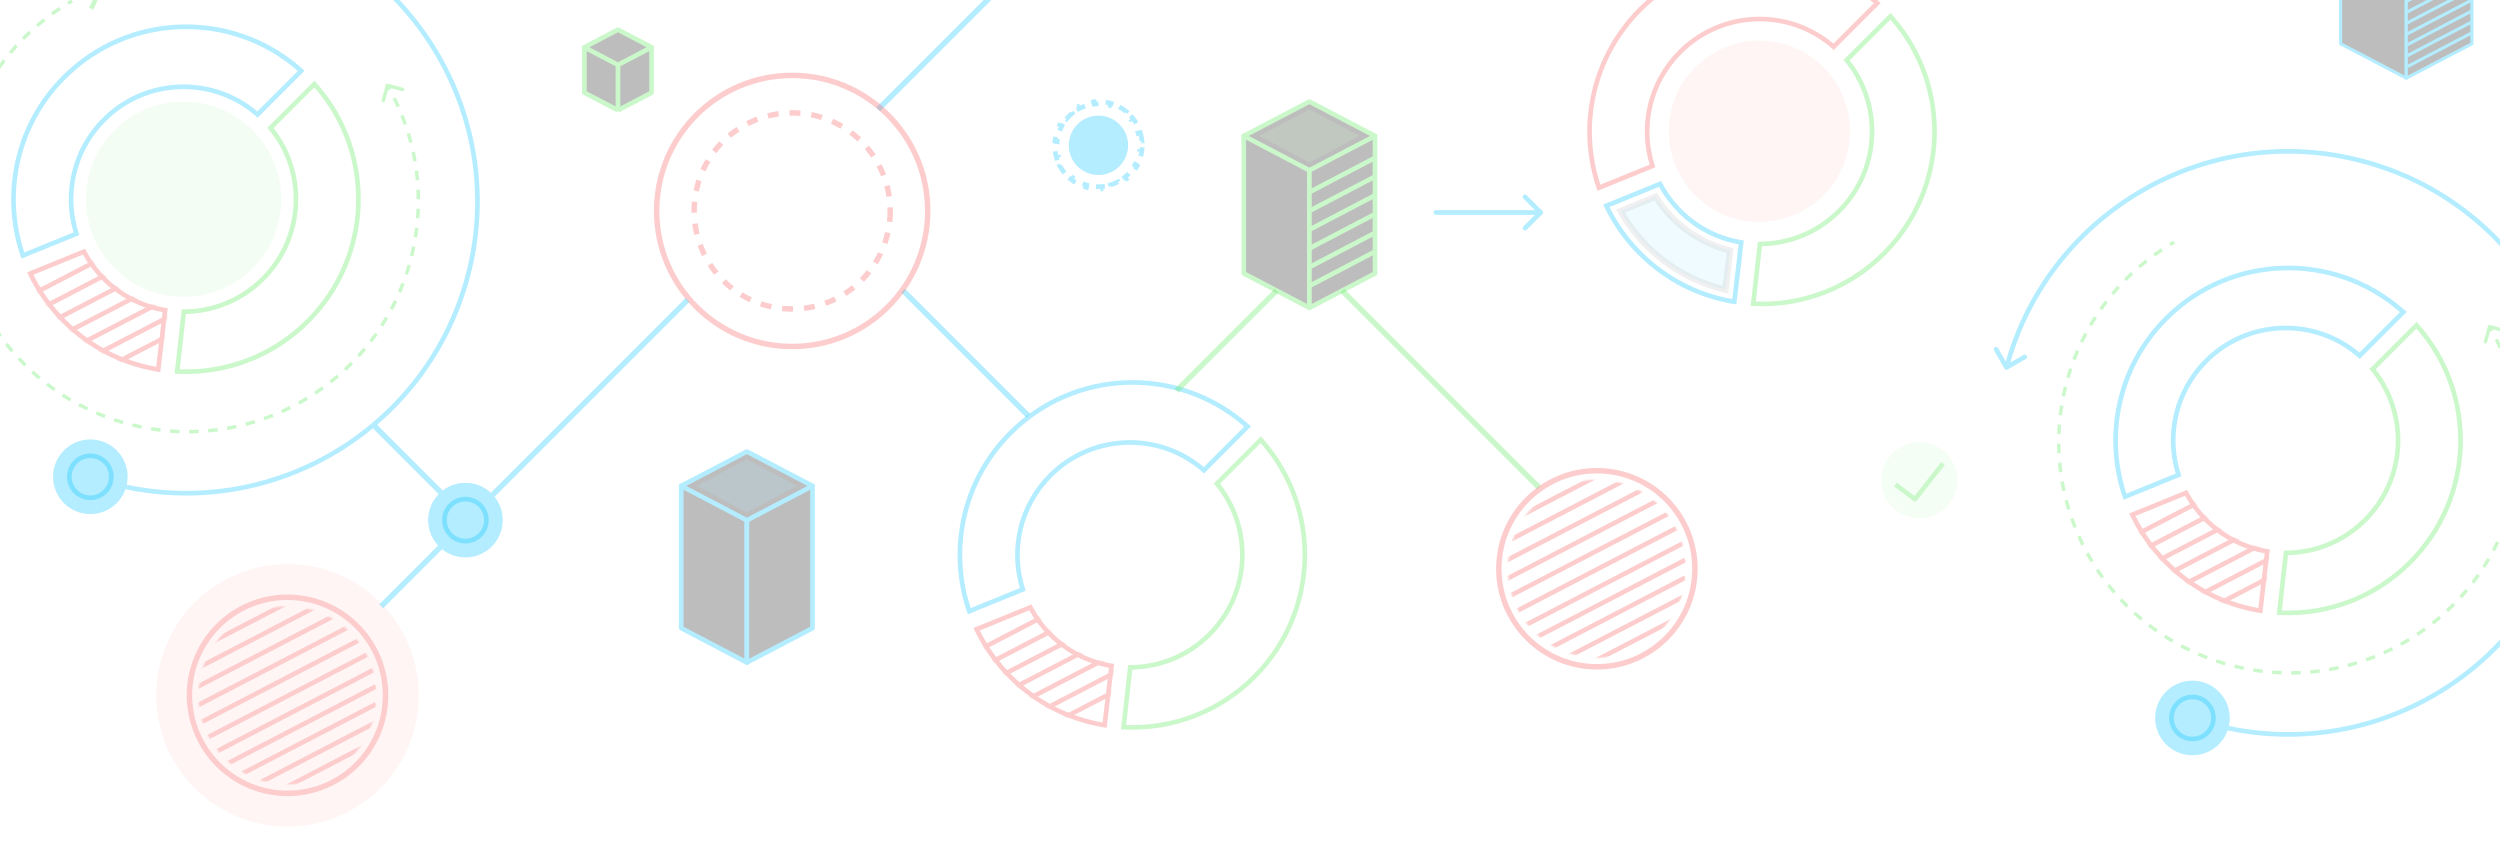 <svg width="1600" height="546" viewBox="0 0 1600 546" fill="none" xmlns="http://www.w3.org/2000/svg">
<g clip-path="url(#clip0_5383_45038)">
<path opacity="0.3" fill-rule="evenodd" clip-rule="evenodd" d="M193.303 255.507C194.183 254.999 195.056 254.483 195.921 253.96L197.079 255.875C196.201 256.407 195.315 256.93 194.422 257.446C193.529 257.962 192.632 258.467 191.733 258.962L190.653 257.001C191.539 256.514 192.423 256.016 193.303 255.507ZM179.814 262.405C181.649 261.582 183.474 260.719 185.288 259.814L186.287 261.818C184.445 262.736 182.593 263.612 180.73 264.447L179.814 262.405ZM201.04 250.72C202.73 249.601 204.39 248.452 206.02 247.275L207.331 249.089C205.677 250.285 203.991 251.451 202.275 252.587L201.04 250.72ZM168.554 266.903C170.454 266.234 172.346 265.524 174.23 264.771L175.06 266.85C173.148 267.614 171.227 268.335 169.298 269.015L168.554 266.903ZM210.862 243.622C212.455 242.367 214.017 241.083 215.546 239.773L217.003 241.472C215.45 242.803 213.864 244.106 212.246 245.38L210.862 243.622ZM156.967 270.451C158.916 269.942 160.86 269.391 162.797 268.798L163.452 270.938C161.486 271.54 159.512 272.1 157.533 272.616L156.967 270.451ZM220.065 235.734C221.547 234.353 222.996 232.945 224.411 231.512L226.004 233.084C224.567 234.54 223.096 235.969 221.591 237.372L220.065 235.734ZM145.129 273.021C147.114 272.676 149.097 272.288 151.075 271.859L151.55 274.047C149.541 274.483 147.528 274.876 145.512 275.226L145.129 273.021ZM228.577 227.113C229.938 225.614 231.265 224.091 232.557 222.544L234.275 223.979C232.963 225.55 231.616 227.096 230.234 228.618L228.577 227.113ZM133.11 274.598C135.12 274.419 137.129 274.198 139.135 273.935L139.427 276.154C137.389 276.422 135.349 276.646 133.309 276.828L133.11 274.598ZM236.345 217.811C237.576 216.205 238.772 214.575 239.932 212.925L241.764 214.212C240.586 215.888 239.372 217.542 238.121 219.173L236.345 217.811ZM121.005 275.173C123.023 275.161 125.043 275.107 127.063 275.011L127.169 277.247C125.118 277.344 123.067 277.399 121.018 277.411L121.005 275.173ZM243.313 207.894C244.406 206.192 245.463 204.47 246.482 202.728L248.414 203.859C247.379 205.627 246.306 207.376 245.196 209.104L243.313 207.894ZM108.894 274.744C110.907 274.899 112.924 275.012 114.945 275.084L114.866 277.321C112.814 277.248 110.766 277.133 108.723 276.976L108.894 274.744ZM249.435 197.436C250.383 195.65 251.294 193.846 252.166 192.026L254.185 192.994C253.299 194.842 252.375 196.673 251.412 198.486L249.435 197.436ZM96.859 273.319C98.853 273.639 100.855 273.918 102.862 274.156L102.599 276.378C100.561 276.137 98.529 275.854 96.504 275.529L96.859 273.319ZM254.673 186.508C255.47 184.65 256.23 182.777 256.95 180.89L259.041 181.688C258.31 183.604 257.539 185.505 256.729 187.391L254.673 186.508ZM84.981 270.909C86.942 271.392 88.914 271.834 90.895 272.236L90.45 274.43C88.439 274.022 86.437 273.573 84.446 273.083L84.981 270.909ZM258.994 175.184C259.636 173.268 260.239 171.339 260.802 169.399L262.952 170.022C262.38 171.992 261.768 173.95 261.116 175.895L258.994 175.184ZM73.341 267.532C75.257 268.175 77.186 268.778 79.126 269.34L78.502 271.49C76.533 270.919 74.575 270.307 72.629 269.655L73.341 267.532ZM262.371 163.544C262.853 161.582 263.296 159.61 263.698 157.63L265.891 158.075C265.483 160.086 265.034 162.087 264.544 164.079L262.371 163.544ZM62.017 263.211C63.874 264.009 65.747 264.768 67.634 265.488L66.836 267.58C64.921 266.849 63.019 266.078 61.133 265.268L62.017 263.211ZM264.78 151.666C265.1 149.672 265.379 147.67 265.617 145.662L267.84 145.926C267.599 147.964 267.315 149.996 266.991 152.021L264.78 151.666ZM51.089 257.973C52.874 258.922 54.678 259.832 56.498 260.705L55.531 262.723C53.683 261.838 51.852 260.913 50.039 259.95L51.089 257.973ZM266.206 139.63C266.36 137.617 266.474 135.6 266.545 133.579L268.782 133.658C268.71 135.71 268.595 137.758 268.438 139.802L266.206 139.63ZM40.63 251.851C42.332 252.945 44.054 254.001 45.796 255.021L44.665 256.952C42.897 255.918 41.148 254.845 39.42 253.735L40.63 251.851ZM266.634 127.52C266.622 125.502 266.568 123.482 266.473 121.461L268.709 121.355C268.806 123.407 268.86 125.457 268.873 127.506L266.634 127.52ZM30.714 244.883C32.32 246.115 33.949 247.311 35.6 248.471L34.313 250.302C32.637 249.124 30.983 247.91 29.352 246.66L30.714 244.883ZM266.06 115.414C265.881 113.405 265.66 111.396 265.396 109.389L267.616 109.098C267.883 111.136 268.108 113.175 268.29 115.216L266.06 115.414ZM21.412 237.116C22.91 238.477 24.433 239.803 25.98 241.095L24.545 242.813C22.975 241.502 21.428 240.155 19.907 238.773L21.412 237.116ZM264.482 103.396C264.137 101.41 263.75 99.428 263.321 97.45L265.508 96.975C265.944 98.983 266.337 100.996 266.688 103.012L264.482 103.396ZM12.791 228.604C14.171 230.086 15.579 231.535 17.013 232.95L15.44 234.543C13.985 233.106 12.555 231.634 11.153 230.13L12.791 228.604ZM261.912 91.557C261.403 89.608 260.852 87.664 260.259 85.728L262.4 85.072C263.002 87.039 263.561 89.013 264.078 90.992L261.912 91.557ZM4.903 219.4C6.158 220.993 7.441 222.555 8.752 224.085L7.052 225.541C5.721 223.988 4.418 222.403 3.144 220.785L4.903 219.4ZM258.365 79.97C257.696 78.07 256.985 76.178 256.233 74.295L258.311 73.464C259.075 75.376 259.797 77.297 260.476 79.227L258.365 79.97ZM-2.196 209.578C-1.077 211.269 0.072 212.929 1.25 214.558L-0.565 215.87C-1.76 214.215 -2.926 212.53 -4.062 210.814L-2.196 209.578ZM253.866 68.71C253.044 66.876 252.18 65.05 251.276 63.236L253.279 62.238C254.197 64.079 255.074 65.932 255.909 67.794L253.866 68.71ZM244.25 64.102L246.857 54.373C247.017 53.776 247.631 53.421 248.228 53.581L257.958 56.188C258.555 56.348 258.909 56.962 258.749 57.559C258.589 58.156 257.975 58.51 257.378 58.35L250.226 56.434C250.292 56.553 250.358 56.672 250.424 56.792L248.463 57.871C248.412 57.779 248.362 57.688 248.311 57.596L246.412 64.682C246.252 65.279 245.639 65.633 245.041 65.473C244.444 65.313 244.09 64.7 244.25 64.102ZM-6.983 201.841C-6.475 202.721 -5.959 203.594 -5.436 204.46L-7.351 205.618C-7.882 204.739 -8.406 203.854 -8.922 202.96C-9.437 202.067 -9.943 201.171 -10.438 200.271L-8.477 199.192C-7.989 200.078 -7.491 200.961 -6.983 201.841ZM-13.88 188.353C-13.058 190.187 -12.194 192.013 -11.29 193.827L-13.293 194.825C-14.211 192.984 -15.088 191.131 -15.923 189.268L-13.88 188.353ZM-18.379 177.093C-17.71 178.993 -16.999 180.885 -16.247 182.768L-18.325 183.599C-19.089 181.687 -19.811 179.765 -20.49 177.836L-18.379 177.093ZM-21.926 165.506C-21.417 167.455 -20.866 169.399 -20.273 171.335L-22.414 171.991C-23.016 170.024 -23.575 168.051 -24.092 166.071L-21.926 165.506ZM-24.496 153.667C-24.151 155.653 -23.764 157.635 -23.335 159.613L-25.522 160.088C-25.958 158.08 -26.351 156.067 -26.702 154.051L-24.496 153.667ZM-26.074 141.649C-25.895 143.658 -25.674 145.667 -25.41 147.674L-27.63 147.965C-27.897 145.927 -28.122 143.888 -28.303 141.847L-26.074 141.649ZM-26.648 129.543C-26.636 131.561 -26.582 133.581 -26.487 135.602L-28.723 135.708C-28.82 133.656 -28.875 131.605 -28.887 129.557L-26.648 129.543ZM-26.22 117.433C-26.374 119.446 -26.488 121.463 -26.559 123.484L-28.796 123.405C-28.724 121.353 -28.609 119.305 -28.452 117.261L-26.22 117.433ZM-24.794 105.397C-25.114 107.391 -25.393 109.393 -25.631 111.401L-27.854 111.137C-27.613 109.099 -27.329 107.067 -27.005 105.042L-24.794 105.397ZM-22.385 93.519C-22.867 95.481 -23.31 97.453 -23.712 99.433L-25.905 98.988C-25.497 96.977 -25.048 94.976 -24.558 92.984L-22.385 93.519ZM-19.008 81.879C-19.65 83.795 -20.253 85.724 -20.816 87.664L-22.966 87.041C-22.394 85.071 -21.782 83.113 -21.13 81.168L-19.008 81.879ZM-14.687 70.555C-15.485 72.413 -16.244 74.286 -16.964 76.173L-19.055 75.375C-18.324 73.459 -17.553 71.558 -16.743 69.672L-14.687 70.555ZM-9.449 59.627C-10.397 61.413 -11.308 63.217 -12.18 65.037L-14.199 64.069C-13.313 62.221 -12.389 60.39 -11.426 58.577L-9.449 59.627ZM-3.327 49.169C-4.42 50.871 -5.477 52.593 -6.496 54.334L-8.428 53.204C-7.393 51.436 -6.32 49.687 -5.21 47.959L-3.327 49.169ZM3.641 39.252C2.41 40.858 1.214 42.488 0.054 44.138L-1.778 42.851C-0.6 41.175 0.614 39.521 1.865 37.89L3.641 39.252ZM11.409 29.95C10.048 31.448 8.721 32.972 7.429 34.519L5.711 33.084C7.023 31.513 8.37 29.966 9.752 28.445L11.409 29.95ZM19.921 21.329C18.439 22.71 16.99 24.118 15.575 25.551L13.982 23.979C15.419 22.523 16.89 21.093 18.395 19.691L19.921 21.329ZM29.124 13.441C27.531 14.696 25.969 15.979 24.44 17.29L22.983 15.591C24.536 14.26 26.122 12.957 27.739 11.683L29.124 13.441ZM38.946 6.343C37.256 7.462 35.596 8.611 33.966 9.788L32.655 7.974C34.309 6.778 35.995 5.612 37.711 4.476L38.946 6.343ZM46.683 1.555C45.803 2.064 44.93 2.579 44.065 3.103L42.907 1.188C43.785 0.656 44.671 0.133 45.564 -0.383L46.683 1.555Z" fill="#51E84E"/>
<path opacity="0.3" fill-rule="evenodd" clip-rule="evenodd" d="M1538.65 409.881C1539.53 409.373 1540.41 408.857 1541.27 408.333L1542.43 410.249C1541.55 410.78 1540.67 411.304 1539.77 411.819C1538.88 412.335 1537.98 412.84 1537.08 413.336L1536 411.375C1536.89 410.887 1537.77 410.389 1538.65 409.881ZM1525.16 416.778C1527 415.955 1528.82 415.092 1530.64 414.188L1531.64 416.191C1529.8 417.109 1527.94 417.985 1526.08 418.821L1525.16 416.778ZM1546.39 405.093C1548.08 403.975 1549.74 402.826 1551.37 401.648L1552.68 403.462C1551.03 404.658 1549.34 405.824 1547.63 406.96L1546.39 405.093ZM1513.9 421.277C1515.8 420.608 1517.7 419.897 1519.58 419.144L1520.41 421.223C1518.5 421.987 1516.58 422.709 1514.65 423.388L1513.9 421.277ZM1556.21 397.995C1557.81 396.74 1559.37 395.457 1560.9 394.146L1562.35 395.846C1560.8 397.177 1559.21 398.48 1557.6 399.754L1556.21 397.995ZM1502.32 424.824C1504.27 424.315 1506.21 423.764 1508.15 423.171L1508.8 425.311C1506.84 425.914 1504.86 426.473 1502.88 426.99L1502.32 424.824ZM1565.42 390.107C1566.9 388.726 1568.35 387.318 1569.76 385.885L1571.35 387.458C1569.92 388.913 1568.45 390.343 1566.94 391.745L1565.42 390.107ZM1490.48 427.394C1492.46 427.049 1494.45 426.662 1496.43 426.232L1496.9 428.42C1494.89 428.856 1492.88 429.249 1490.86 429.6L1490.48 427.394ZM1573.93 381.486C1575.29 379.988 1576.62 378.465 1577.91 376.918L1579.63 378.352C1578.31 379.923 1576.97 381.47 1575.58 382.991L1573.93 381.486ZM1478.46 428.972C1480.47 428.793 1482.48 428.571 1484.49 428.308L1484.78 430.527C1482.74 430.795 1480.7 431.019 1478.66 431.201L1478.46 428.972ZM1581.7 372.184C1582.93 370.578 1584.12 368.949 1585.28 367.298L1587.11 368.585C1585.94 370.261 1584.72 371.915 1583.47 373.546L1581.7 372.184ZM1466.36 429.546C1468.37 429.534 1470.39 429.48 1472.41 429.384L1472.52 431.62C1470.47 431.718 1468.42 431.772 1466.37 431.784L1466.36 429.546ZM1588.66 362.268C1589.76 360.566 1590.81 358.843 1591.83 357.102L1593.76 358.233C1592.73 360.001 1591.66 361.749 1590.55 363.477L1588.66 362.268ZM1454.24 429.118C1456.26 429.272 1458.27 429.385 1460.3 429.457L1460.22 431.694C1458.16 431.621 1456.12 431.506 1454.07 431.349L1454.24 429.118ZM1594.79 351.809C1595.73 350.023 1596.64 348.22 1597.52 346.399L1599.54 347.367C1598.65 349.215 1597.72 351.046 1596.76 352.859L1594.79 351.809ZM1442.21 427.692C1444.2 428.012 1446.2 428.291 1448.21 428.529L1447.95 430.752C1445.91 430.51 1443.88 430.227 1441.85 429.902L1442.21 427.692ZM1600.02 340.881C1600.82 339.023 1601.58 337.15 1602.3 335.263L1604.39 336.061C1603.66 337.977 1602.89 339.879 1602.08 341.765L1600.02 340.881ZM1430.33 425.282C1432.29 425.765 1434.26 426.208 1436.24 426.609L1435.8 428.803C1433.79 428.395 1431.79 427.946 1429.8 427.456L1430.33 425.282ZM1604.34 329.557C1604.99 327.641 1605.59 325.712 1606.15 323.772L1608.3 324.395C1607.73 326.365 1607.12 328.323 1606.47 330.269L1604.34 329.557ZM1418.69 421.906C1420.61 422.548 1422.54 423.151 1424.48 423.714L1423.85 425.863C1421.88 425.292 1419.92 424.68 1417.98 424.028L1418.69 421.906ZM1607.72 317.917C1608.2 315.956 1608.65 313.984 1609.05 312.003L1611.24 312.448C1610.83 314.459 1610.38 316.461 1609.89 318.452L1607.72 317.917ZM1407.37 417.584C1409.22 418.382 1411.1 419.141 1412.98 419.862L1412.19 421.953C1410.27 421.222 1408.37 420.451 1406.48 419.641L1407.37 417.584ZM1610.13 306.039C1610.45 304.045 1610.73 302.043 1610.97 300.036L1613.19 300.299C1612.95 302.337 1612.67 304.369 1612.34 306.394L1610.13 306.039ZM1396.44 412.347C1398.22 413.295 1400.03 414.206 1401.85 415.078L1400.88 417.097C1399.03 416.211 1397.2 415.286 1395.39 414.324L1396.44 412.347ZM1611.56 294.003C1611.71 291.991 1611.82 289.973 1611.9 287.953L1614.13 288.032C1614.06 290.083 1613.94 292.131 1613.79 294.175L1611.56 294.003ZM1385.98 406.225C1387.68 407.318 1389.4 408.375 1391.15 409.394L1390.02 411.326C1388.25 410.291 1386.5 409.218 1384.77 408.108L1385.98 406.225ZM1611.98 281.893C1611.97 279.875 1611.92 277.855 1611.82 275.834L1614.06 275.728C1614.16 277.78 1614.21 279.831 1614.22 281.88L1611.98 281.893ZM1376.06 399.256C1377.67 400.488 1379.3 401.684 1380.95 402.844L1379.66 404.675C1377.99 403.498 1376.33 402.283 1374.7 401.033L1376.06 399.256ZM1611.41 269.788C1611.23 267.778 1611.01 265.769 1610.75 263.762L1612.97 263.471C1613.23 265.509 1613.46 267.549 1613.64 269.589L1611.41 269.788ZM1366.76 391.489C1368.26 392.85 1369.78 394.177 1371.33 395.468L1369.9 397.187C1368.33 395.875 1366.78 394.528 1365.26 393.146L1366.76 391.489ZM1609.83 257.769C1609.49 255.783 1609.1 253.801 1608.67 251.823L1610.86 251.348C1611.29 253.357 1611.69 255.369 1612.04 257.386L1609.83 257.769ZM1358.14 382.977C1359.52 384.459 1360.93 385.908 1362.36 387.323L1360.79 388.916C1359.33 387.479 1357.91 386.008 1356.5 384.503L1358.14 382.977ZM1607.26 245.93C1606.75 243.981 1606.2 242.038 1605.61 240.101L1607.75 239.446C1608.35 241.412 1608.91 243.386 1609.43 245.365L1607.26 245.93ZM1350.25 373.773C1351.51 375.367 1352.79 376.928 1354.1 378.458L1352.4 379.915C1351.07 378.362 1349.77 376.776 1348.49 375.158L1350.25 373.773ZM1603.72 234.344C1603.05 232.444 1602.34 230.551 1601.58 228.668L1603.66 227.837C1604.43 229.75 1605.15 231.671 1605.83 233.6L1603.72 234.344ZM1343.15 363.951C1344.27 365.642 1345.42 367.302 1346.6 368.932L1344.79 370.243C1343.59 368.588 1342.42 366.903 1341.29 365.187L1343.15 363.951ZM1599.22 223.084C1598.39 221.249 1597.53 219.424 1596.63 217.61L1598.63 216.611C1599.55 218.452 1600.42 220.305 1601.26 222.168L1599.22 223.084ZM1589.6 218.476L1592.21 208.746C1592.37 208.149 1592.98 207.794 1593.58 207.954L1603.31 210.562C1603.91 210.722 1604.26 211.335 1604.1 211.932C1603.94 212.529 1603.33 212.884 1602.73 212.724L1595.58 210.807C1595.64 210.926 1595.71 211.046 1595.77 211.165L1593.81 212.244C1593.76 212.153 1593.71 212.061 1593.66 211.969L1591.76 219.055C1591.6 219.652 1590.99 220.006 1590.39 219.846C1589.79 219.686 1589.44 219.073 1589.6 218.476ZM1338.37 356.214C1338.88 357.094 1339.39 357.967 1339.91 358.833L1338 359.991C1337.47 359.113 1336.94 358.227 1336.43 357.334C1335.91 356.44 1335.41 355.544 1334.91 354.645L1336.87 353.565C1337.36 354.451 1337.86 355.334 1338.37 356.214ZM1331.47 342.726C1332.29 344.561 1333.16 346.386 1334.06 348.2L1332.06 349.199C1331.14 347.357 1330.26 345.504 1329.43 343.642L1331.47 342.726ZM1326.97 331.466C1327.64 333.366 1328.35 335.258 1329.1 337.142L1327.03 337.972C1326.26 336.06 1325.54 334.139 1324.86 332.21L1326.97 331.466ZM1323.42 319.879C1323.93 321.828 1324.48 323.772 1325.08 325.709L1322.94 326.364C1322.33 324.397 1321.78 322.424 1321.26 320.445L1323.42 319.879ZM1320.85 308.041C1321.2 310.026 1321.59 312.008 1322.02 313.986L1319.83 314.461C1319.39 312.453 1319 310.44 1318.65 308.424L1320.85 308.041ZM1319.28 296.022C1319.46 298.031 1319.68 300.04 1319.94 302.047L1317.72 302.339C1317.45 300.301 1317.23 298.261 1317.05 296.221L1319.28 296.022ZM1318.7 283.917C1318.71 285.935 1318.77 287.954 1318.86 289.975L1316.63 290.081C1316.53 288.03 1316.48 285.979 1316.46 283.93L1318.7 283.917ZM1319.13 271.806C1318.98 273.819 1318.86 275.836 1318.79 277.857L1316.55 277.778C1316.63 275.726 1316.74 273.678 1316.9 271.635L1319.13 271.806ZM1320.56 259.77C1320.24 261.765 1319.96 263.766 1319.72 265.774L1317.5 265.511C1317.74 263.472 1318.02 261.44 1318.35 259.416L1320.56 259.77ZM1322.97 247.892C1322.48 249.854 1322.04 251.826 1321.64 253.806L1319.45 253.361C1319.85 251.351 1320.3 249.349 1320.79 247.357L1322.97 247.892ZM1326.34 236.252C1325.7 238.169 1325.1 240.097 1324.53 242.038L1322.38 241.414C1322.96 239.444 1323.57 237.486 1324.22 235.541L1326.34 236.252ZM1330.66 224.928C1329.87 226.786 1329.11 228.659 1328.39 230.546L1326.3 229.748C1327.03 227.832 1327.8 225.931 1328.61 224.045L1330.66 224.928ZM1335.9 214C1334.95 215.786 1334.04 217.59 1333.17 219.41L1331.15 218.443C1332.04 216.595 1332.96 214.763 1333.92 212.95L1335.9 214ZM1342.02 203.542C1340.93 205.244 1339.87 206.966 1338.85 208.708L1336.92 207.577C1337.96 205.809 1339.03 204.06 1340.14 202.332L1342.02 203.542ZM1348.99 193.625C1347.76 195.232 1346.56 196.861 1345.4 198.512L1343.57 197.225C1344.75 195.549 1345.96 193.894 1347.22 192.263L1348.99 193.625ZM1356.76 184.323C1355.4 185.822 1354.07 187.345 1352.78 188.892L1351.06 187.457C1352.37 185.886 1353.72 184.34 1355.1 182.818L1356.76 184.323ZM1365.27 175.702C1363.79 177.083 1362.34 178.491 1360.92 179.925L1359.33 178.352C1360.77 176.896 1362.24 175.467 1363.75 174.065L1365.27 175.702ZM1374.47 167.815C1372.88 169.069 1371.32 170.353 1369.79 171.664L1368.33 169.964C1369.89 168.633 1371.47 167.33 1373.09 166.056L1374.47 167.815ZM1384.3 160.716C1382.61 161.835 1380.95 162.984 1379.32 164.162L1378.01 162.347C1379.66 161.152 1381.35 159.985 1383.06 158.85L1384.3 160.716ZM1392.03 155.929C1391.15 156.437 1390.28 156.953 1389.42 157.476L1388.26 155.561C1389.14 155.03 1390.02 154.506 1390.91 153.99L1392.03 155.929Z" fill="#51E84E"/>
<path opacity="0.3" fill-rule="evenodd" clip-rule="evenodd" d="M-66.606 68.42L-61.668 76.972C-33.379 -21.253 68.509 -79.116 167.666 -52.547C267.974 -25.669 327.501 77.435 300.623 177.743C274.638 274.721 177.403 333.581 80.33 313.093C80.66 312.159 80.934 311.199 81.148 310.216C176.613 330.252 272.186 272.341 297.741 176.97C324.191 78.255 265.609 -23.213 166.893 -49.664C69.351 -75.8 -30.877 -18.914 -58.766 77.679L-50.297 72.79C-49.584 72.377 -48.671 72.622 -48.259 73.336C-47.847 74.049 -48.091 74.962 -48.805 75.374L-60.437 82.09C-61.15 82.502 -62.063 82.257 -62.475 81.543L-69.19 69.912C-69.603 69.198 -69.358 68.286 -68.644 67.874C-67.93 67.461 -67.018 67.706 -66.606 68.42Z" fill="#00C2FF"/>
<path opacity="0.3" d="M81.692 305.123C81.692 318.31 71.002 329 57.815 329C44.629 329 33.938 318.31 33.938 305.123C33.938 291.936 44.629 281.246 57.815 281.246C71.002 281.246 81.692 291.936 81.692 305.123Z" fill="#00C2FF"/>
<path opacity="0.3" fill-rule="evenodd" clip-rule="evenodd" d="M1278.74 222.793L1283.68 231.345C1311.97 133.121 1413.86 75.258 1513.02 101.826C1613.32 128.704 1672.85 231.808 1645.97 332.116C1619.99 429.094 1522.75 487.954 1425.68 467.467C1426.01 466.533 1426.28 465.572 1426.5 464.589C1521.96 484.625 1617.54 426.714 1643.09 331.344C1669.54 232.628 1610.96 131.16 1512.24 104.709C1414.7 78.573 1314.47 135.46 1286.58 232.052L1295.05 227.163C1295.77 226.751 1296.68 226.995 1297.09 227.709C1297.5 228.423 1297.26 229.335 1296.55 229.748L1284.91 236.463C1284.2 236.875 1283.29 236.63 1282.88 235.917L1276.16 224.285C1275.75 223.572 1275.99 222.659 1276.71 222.247C1277.42 221.835 1278.33 222.079 1278.74 222.793Z" fill="#00C2FF"/>
<path opacity="0.3" d="M1427.04 459.496C1427.04 472.683 1416.35 483.373 1403.17 483.373C1389.98 483.373 1379.29 472.683 1379.29 459.496C1379.29 446.309 1389.98 435.619 1403.17 435.619C1416.35 435.619 1427.04 446.309 1427.04 459.496Z" fill="#00C2FF"/>
<path opacity="0.3" fill-rule="evenodd" clip-rule="evenodd" d="M57.816 293.185C51.222 293.185 45.877 298.53 45.877 305.123C45.877 311.716 51.222 317.062 57.816 317.062C64.409 317.062 69.754 311.716 69.754 305.123C69.754 298.53 64.409 293.185 57.816 293.185ZM42.893 305.123C42.893 296.881 49.574 290.2 57.816 290.2C66.057 290.2 72.739 296.881 72.739 305.123C72.739 313.365 66.057 320.046 57.816 320.046C49.574 320.046 42.893 313.365 42.893 305.123Z" fill="#00C2FF"/>
<path opacity="0.3" fill-rule="evenodd" clip-rule="evenodd" d="M1403.17 447.558C1396.57 447.558 1391.23 452.903 1391.23 459.496C1391.23 466.09 1396.57 471.435 1403.17 471.435C1409.76 471.435 1415.1 466.09 1415.1 459.496C1415.1 452.903 1409.76 447.558 1403.17 447.558ZM1388.24 459.496C1388.24 451.255 1394.92 444.573 1403.17 444.573C1411.41 444.573 1418.09 451.255 1418.09 459.496C1418.09 467.738 1411.41 474.419 1403.17 474.419C1394.92 474.419 1388.24 467.738 1388.24 459.496Z" fill="#00C2FF"/>
<path opacity="0.3" fill-rule="evenodd" clip-rule="evenodd" d="M194.929 45.282C194.195 44.604 193.454 43.938 192.707 43.283C148.77 4.775 81.865 6.489 39.939 48.415C9.028 79.325 -0.024 123.814 12.784 162.665C13.096 163.611 13.421 164.553 13.758 165.491L50.769 150.418C42.327 125.764 47.945 97.355 67.621 77.679C94.355 50.945 137.212 50.164 164.868 75.343L194.929 45.282ZM190.592 45.398C147.827 8.054 82.81 9.765 42.049 50.525C12.017 80.558 3.18 123.762 15.555 161.537L47.083 148.697C39.572 123.649 45.711 95.369 65.51 75.569C92.695 48.385 135.871 46.944 164.733 71.257L190.592 45.398Z" fill="#00C2FF"/>
<path opacity="0.3" fill-rule="evenodd" clip-rule="evenodd" d="M1540.28 199.656C1539.55 198.977 1538.8 198.311 1538.06 197.656C1494.12 159.149 1427.21 160.862 1385.29 202.788C1354.38 233.699 1345.33 278.187 1358.13 317.039C1358.45 317.984 1358.77 318.926 1359.11 319.865L1396.12 304.792C1387.68 280.137 1393.3 251.728 1412.97 232.053C1439.71 205.318 1482.56 204.537 1510.22 229.716L1540.28 199.656ZM1535.94 199.771C1493.18 162.427 1428.16 164.138 1387.4 204.899C1357.37 234.931 1348.53 278.135 1360.91 315.91L1392.43 303.07C1384.92 278.023 1391.06 249.742 1410.86 229.942C1438.04 202.758 1481.22 201.318 1510.08 225.63L1535.94 199.771Z" fill="#00C2FF"/>
<path opacity="0.3" fill-rule="evenodd" clip-rule="evenodd" d="M175.121 81.965C197.944 110.8 196.03 152.804 169.387 179.446C155.438 193.396 137.271 200.567 118.998 200.957L115.049 236.328C144.227 237.377 173.739 226.763 196.013 204.489C236.773 163.729 238.484 98.712 201.14 55.947L175.121 81.965ZM171.097 81.769C194.751 109.456 193.476 151.137 167.277 177.336C153.23 191.383 134.732 198.265 116.327 197.981L111.731 239.149C112.726 239.213 113.721 239.264 114.717 239.302C144.761 240.442 175.182 229.541 198.123 206.6C240.049 164.674 241.763 97.769 203.255 53.831C202.601 53.084 201.934 52.344 201.256 51.61L171.097 81.769Z" fill="#51E84E"/>
<path opacity="0.3" fill-rule="evenodd" clip-rule="evenodd" d="M1520.47 236.339C1543.29 265.174 1541.38 307.177 1514.74 333.82C1500.79 347.769 1482.62 354.94 1464.35 355.33L1460.4 390.701C1489.58 391.75 1519.09 381.136 1541.36 358.863C1582.12 318.102 1583.83 253.085 1546.49 210.32L1520.47 236.339ZM1516.45 236.143C1540.1 263.83 1538.83 305.511 1512.63 331.709C1498.58 345.756 1480.08 352.638 1461.68 352.354L1457.08 393.522C1458.08 393.586 1459.07 393.637 1460.07 393.675C1490.11 394.816 1520.53 383.914 1543.47 360.973C1585.4 319.047 1587.11 252.142 1548.61 208.205C1547.95 207.457 1547.28 206.717 1546.61 205.983L1516.45 236.143Z" fill="#51E84E"/>
<g opacity="0.3">
<path fill-rule="evenodd" clip-rule="evenodd" d="M104.038 199.751C89.916 197.147 76.409 190.384 65.491 179.466C60.469 174.444 56.323 168.871 53.058 162.94L21.401 175.84C26.523 186.19 33.395 195.897 42.018 204.52C58.416 220.918 78.739 230.987 99.964 234.733L104.038 199.751ZM107.332 197.268C92.794 195.176 78.785 188.539 67.601 177.355C62.123 171.877 57.735 165.72 54.438 159.155L17.346 174.27C17.761 175.174 18.189 176.074 18.63 176.969C23.904 187.679 30.997 197.72 39.908 206.631C56.798 223.521 77.747 233.878 99.618 237.703C100.599 237.875 101.583 238.033 102.567 238.178L107.332 197.268Z" fill="#F75757"/>
<mask id="mask0_5383_45038" style="mask-type:alpha" maskUnits="userSpaceOnUse" x="17" y="159" width="91" height="80">
<path fill-rule="evenodd" clip-rule="evenodd" d="M107.332 197.268L102.568 238.178C79.636 234.794 57.556 224.279 39.908 206.631C30.252 196.975 22.732 185.993 17.346 174.27L54.438 159.155C57.735 165.72 62.123 171.877 67.601 177.355C78.785 188.539 92.794 195.176 107.332 197.268Z" fill="#C4C4C4"/>
</mask>
<g mask="url(#mask0_5383_45038)">
<path fill-rule="evenodd" clip-rule="evenodd" d="M7.882 193.368L122.79 133.676L124.165 136.324L9.258 196.017L7.882 193.368Z" fill="#F75757"/>
<path fill-rule="evenodd" clip-rule="evenodd" d="M7.882 205.307L122.79 145.614L124.165 148.263L9.258 207.955L7.882 205.307Z" fill="#F75757"/>
<path fill-rule="evenodd" clip-rule="evenodd" d="M7.882 217.245L122.79 157.553L124.165 160.201L9.258 219.894L7.882 217.245Z" fill="#F75757"/>
<path fill-rule="evenodd" clip-rule="evenodd" d="M7.882 229.183L122.79 169.491L124.165 172.14L9.258 231.832L7.882 229.183Z" fill="#F75757"/>
<path fill-rule="evenodd" clip-rule="evenodd" d="M7.882 241.122L122.79 181.43L124.165 184.078L9.258 243.771L7.882 241.122Z" fill="#F75757"/>
<path fill-rule="evenodd" clip-rule="evenodd" d="M7.882 253.06L122.79 193.368L124.165 196.017L9.258 255.709L7.882 253.06Z" fill="#F75757"/>
<path fill-rule="evenodd" clip-rule="evenodd" d="M7.882 264.999L122.79 205.307L124.165 207.955L9.258 267.647L7.882 264.999Z" fill="#F75757"/>
</g>
</g>
<g opacity="0.3">
<path fill-rule="evenodd" clip-rule="evenodd" d="M1449.39 354.124C1435.27 351.521 1421.76 344.757 1410.84 333.839C1405.82 328.817 1401.67 323.244 1398.41 317.314L1366.75 330.213C1371.87 340.563 1378.74 350.27 1387.37 358.894C1403.77 375.292 1424.09 385.36 1445.31 389.107L1449.39 354.124ZM1452.68 351.641C1438.14 349.55 1424.14 342.912 1412.95 331.729C1407.47 326.25 1403.09 320.093 1399.79 313.528L1362.7 328.643C1363.11 329.547 1363.54 330.447 1363.98 331.343C1369.25 342.052 1376.35 352.093 1385.26 361.004C1402.15 377.894 1423.1 388.251 1444.97 392.076C1445.95 392.248 1446.93 392.406 1447.92 392.552L1452.68 351.641Z" fill="#F75757"/>
<mask id="mask1_5383_45038" style="mask-type:alpha" maskUnits="userSpaceOnUse" x="1362" y="313" width="91" height="80">
<path fill-rule="evenodd" clip-rule="evenodd" d="M1452.68 351.641L1447.92 392.552C1424.99 389.167 1402.91 378.652 1385.26 361.004C1375.6 351.348 1368.08 340.366 1362.7 328.643L1399.79 313.528C1403.09 320.093 1407.47 326.25 1412.95 331.729C1424.14 342.912 1438.14 349.55 1452.68 351.641Z" fill="#C4C4C4"/>
</mask>
<g mask="url(#mask1_5383_45038)">
<path fill-rule="evenodd" clip-rule="evenodd" d="M1353.23 347.741L1468.14 288.049L1469.52 290.698L1354.61 350.39L1353.23 347.741Z" fill="#F75757"/>
<path fill-rule="evenodd" clip-rule="evenodd" d="M1353.23 359.68L1468.14 299.988L1469.52 302.636L1354.61 362.328L1353.23 359.68Z" fill="#F75757"/>
<path fill-rule="evenodd" clip-rule="evenodd" d="M1353.23 371.618L1468.14 311.926L1469.52 314.575L1354.61 374.267L1353.23 371.618Z" fill="#F75757"/>
<path fill-rule="evenodd" clip-rule="evenodd" d="M1353.23 383.557L1468.14 323.865L1469.52 326.513L1354.61 386.205L1353.23 383.557Z" fill="#F75757"/>
<path fill-rule="evenodd" clip-rule="evenodd" d="M1353.23 395.495L1468.14 335.803L1469.52 338.452L1354.61 398.144L1353.23 395.495Z" fill="#F75757"/>
<path fill-rule="evenodd" clip-rule="evenodd" d="M1353.23 407.434L1468.14 347.741L1469.52 350.39L1354.61 410.082L1353.23 407.434Z" fill="#F75757"/>
<path fill-rule="evenodd" clip-rule="evenodd" d="M1353.23 419.372L1468.14 359.68L1469.52 362.328L1354.61 422.021L1353.23 419.372Z" fill="#F75757"/>
</g>
</g>
<g opacity="0.3">
<path fill-rule="evenodd" clip-rule="evenodd" d="M800.618 272.929C799.884 272.251 799.144 271.584 798.397 270.929C754.459 232.422 687.554 234.136 645.628 276.061C614.718 306.972 605.665 351.46 618.474 390.312C618.786 391.257 619.11 392.199 619.448 393.138L656.459 378.065C648.017 353.41 653.635 325.002 673.31 305.326C700.045 278.591 742.901 277.81 770.558 302.989L800.618 272.929ZM796.282 273.044C753.516 235.701 688.499 237.411 647.739 278.172C617.707 308.204 608.869 351.408 621.245 389.183L652.772 376.343C645.261 351.296 651.4 323.015 671.2 303.215C698.384 276.031 741.56 274.591 770.422 298.904L796.282 273.044Z" fill="#00C2FF"/>
<path fill-rule="evenodd" clip-rule="evenodd" d="M780.811 309.612C803.634 338.447 801.72 380.45 775.077 407.093C761.127 421.043 742.961 428.213 724.687 428.604L720.739 463.974C749.916 465.023 779.429 454.41 801.702 432.136C842.463 391.375 844.174 326.358 806.83 283.593L780.811 309.612ZM776.786 309.416C800.44 337.103 799.165 378.784 772.966 404.982C758.92 419.029 740.422 425.911 722.017 425.627L717.421 466.795C718.415 466.86 719.411 466.911 720.407 466.948C750.451 468.089 780.872 457.188 803.813 434.246C845.738 392.321 847.452 325.415 808.945 281.478C808.29 280.731 807.624 279.99 806.945 279.256L776.786 309.416Z" fill="#51E84E"/>
<path fill-rule="evenodd" clip-rule="evenodd" d="M709.728 427.398C695.606 424.794 682.098 418.03 671.18 407.112C666.158 402.09 662.013 396.517 658.747 390.587L627.091 403.487C632.213 413.836 639.084 423.543 647.708 432.167C664.106 448.565 684.428 458.633 705.653 462.38L709.728 427.398ZM713.022 424.914C698.483 422.823 684.474 416.186 673.291 405.002C667.812 399.523 663.424 393.366 660.128 386.801L623.035 401.916C623.451 402.821 623.879 403.72 624.32 404.616C629.594 415.326 636.686 425.366 645.597 434.277C662.487 451.167 683.437 461.524 705.307 465.349C706.289 465.521 707.272 465.68 708.257 465.825L713.022 424.914Z" fill="#F75757"/>
<mask id="mask2_5383_45038" style="mask-type:alpha" maskUnits="userSpaceOnUse" x="623" y="386" width="91" height="80">
<path fill-rule="evenodd" clip-rule="evenodd" d="M713.022 424.914L708.257 465.825C685.325 462.441 663.245 451.925 645.597 434.277C635.942 424.622 628.421 413.639 623.035 401.916L660.128 386.801C663.424 393.366 667.812 399.523 673.291 405.002C684.474 416.186 698.483 422.823 713.022 424.914Z" fill="#C4C4C4"/>
</mask>
<g mask="url(#mask2_5383_45038)">
<path fill-rule="evenodd" clip-rule="evenodd" d="M613.571 421.015L728.479 361.322L729.855 363.971L614.947 423.663L613.571 421.015Z" fill="#F75757"/>
<path fill-rule="evenodd" clip-rule="evenodd" d="M613.571 432.953L728.479 373.261L729.855 375.909L614.947 435.602L613.571 432.953Z" fill="#F75757"/>
<path fill-rule="evenodd" clip-rule="evenodd" d="M613.571 444.892L728.479 385.199L729.855 387.848L614.947 447.54L613.571 444.892Z" fill="#F75757"/>
<path fill-rule="evenodd" clip-rule="evenodd" d="M613.571 456.83L728.479 397.138L729.855 399.786L614.947 459.479L613.571 456.83Z" fill="#F75757"/>
<path fill-rule="evenodd" clip-rule="evenodd" d="M613.571 468.768L728.479 409.076L729.855 411.725L614.947 471.417L613.571 468.768Z" fill="#F75757"/>
<path fill-rule="evenodd" clip-rule="evenodd" d="M613.571 480.707L728.479 421.015L729.855 423.663L614.947 483.356L613.571 480.707Z" fill="#F75757"/>
<path fill-rule="evenodd" clip-rule="evenodd" d="M613.571 492.645L728.479 432.953L729.855 435.602L614.947 495.294L613.571 492.645Z" fill="#F75757"/>
</g>
</g>
<g opacity="0.3">
<path fill-rule="evenodd" clip-rule="evenodd" d="M1203.62 1.929C1202.88 1.251 1202.14 0.584 1201.4 -0.071C1157.46 -38.578 1090.55 -36.864 1048.63 5.061C1017.72 35.972 1008.67 80.46 1021.47 119.312C1021.79 120.257 1022.11 121.199 1022.45 122.138L1059.46 107.065C1051.02 82.41 1056.63 54.002 1076.31 34.326C1103.04 7.591 1145.9 6.81 1173.56 31.989L1203.62 1.929ZM1199.28 2.044C1156.52 -35.3 1091.5 -33.589 1050.74 7.172C1020.71 37.204 1011.87 80.408 1024.24 118.183L1055.77 105.343C1048.26 80.296 1054.4 52.015 1074.2 32.215C1101.38 5.031 1144.56 3.591 1173.42 27.904L1199.28 2.044Z" fill="#F75757"/>
<path fill-rule="evenodd" clip-rule="evenodd" d="M1183.81 38.612C1206.63 67.447 1204.72 109.45 1178.08 136.093C1164.13 150.043 1145.96 157.213 1127.69 157.604L1123.74 192.974C1152.92 194.023 1182.43 183.41 1204.7 161.136C1245.46 120.375 1247.17 55.358 1209.83 12.593L1183.81 38.612ZM1179.79 38.416C1203.44 66.103 1202.17 107.784 1175.97 133.982C1161.92 148.029 1143.42 154.911 1125.02 154.627L1120.42 195.795C1121.42 195.86 1122.41 195.911 1123.41 195.948C1153.45 197.089 1183.87 186.188 1206.81 163.246C1248.74 121.321 1250.45 54.415 1211.95 10.478C1211.29 9.731 1210.62 8.99 1209.95 8.256L1179.79 38.416Z" fill="#51E84E"/>
<path fill-rule="evenodd" clip-rule="evenodd" d="M1112.73 156.398C1098.61 153.794 1085.1 147.03 1074.18 136.112C1069.16 131.09 1065.01 125.517 1061.75 119.587L1030.09 132.487C1035.21 142.836 1042.08 152.543 1050.71 161.167C1067.11 177.565 1087.43 187.633 1108.65 191.38L1112.73 156.398ZM1116.02 153.914C1101.48 151.823 1087.47 145.186 1076.29 134.002C1070.81 128.523 1066.42 122.366 1063.13 115.801L1026.04 130.916C1026.45 131.821 1026.88 132.72 1027.32 133.616C1032.59 144.326 1039.69 154.366 1048.6 163.277C1065.49 180.167 1086.44 190.524 1108.31 194.349C1109.29 194.521 1110.27 194.68 1111.26 194.825L1116.02 153.914Z" fill="#00C2FF"/>
<path opacity="0.2" d="M1054.25 157.621C1047.36 150.732 1041.65 143.124 1037.11 135.043L1059.63 125.868C1062.71 130.77 1066.38 135.402 1070.63 139.66C1081.1 150.129 1093.81 157.026 1107.22 160.34L1104.3 185.381C1085.96 181.166 1068.55 171.918 1054.25 157.621Z" fill="#00C2FF" stroke="black" stroke-width="4"/>
<circle opacity="0.2" cx="1126" cy="84" r="58" fill="#F75757"/>
</g>
<g opacity="0.3">
<path d="M68.279 -19.383L70.987 -18.128L59.687 6.241L56.979 4.986L68.279 -19.383Z" fill="#51E84E"/>
<path d="M51.17 -10.867L52.425 -13.575L76.794 -2.275L75.539 0.433L51.17 -10.867Z" fill="#51E84E"/>
</g>
<path opacity="0.3" d="M562 70L653 -21" stroke="#00C2FF" stroke-width="3.5"/>
<path opacity="0.3" d="M578 186L658 266" stroke="#00C2FF" stroke-width="3.5"/>
<path opacity="0.3" d="M859 186L985 312" stroke="#51E84E" stroke-width="3.5"/>
<path opacity="0.3" d="M817 186L753 250" stroke="#51E84E" stroke-width="3.5"/>
<g opacity="0.3">
<mask id="mask3_5383_45038" style="mask-type:alpha" maskUnits="userSpaceOnUse" x="965" y="307" width="114" height="114">
<circle cx="1022" cy="364" r="57" fill="#C4C4C4"/>
</mask>
<g mask="url(#mask3_5383_45038)">
<path fill-rule="evenodd" clip-rule="evenodd" d="M963 333.692L1077.91 274L1079.28 276.649L964.376 336.341L963 333.692Z" fill="#F75757"/>
<path fill-rule="evenodd" clip-rule="evenodd" d="M963 345.631L1077.91 285.938L1079.28 288.587L964.376 348.279L963 345.631Z" fill="#F75757"/>
<path fill-rule="evenodd" clip-rule="evenodd" d="M963 357.569L1077.91 297.877L1079.28 300.526L964.376 360.218L963 357.569Z" fill="#F75757"/>
<path fill-rule="evenodd" clip-rule="evenodd" d="M963 369.508L1077.91 309.815L1079.28 312.464L964.376 372.156L963 369.508Z" fill="#F75757"/>
<path fill-rule="evenodd" clip-rule="evenodd" d="M963 381.446L1077.91 321.754L1079.28 324.402L964.376 384.095L963 381.446Z" fill="#F75757"/>
<path fill-rule="evenodd" clip-rule="evenodd" d="M963 393.385L1077.91 333.692L1079.28 336.341L964.376 396.033L963 393.385Z" fill="#F75757"/>
<path fill-rule="evenodd" clip-rule="evenodd" d="M963 405.323L1077.91 345.631L1079.28 348.279L964.376 407.972L963 405.323Z" fill="#F75757"/>
<path fill-rule="evenodd" clip-rule="evenodd" d="M963 416.692L1077.91 357L1079.28 359.649L964.376 419.341L963 416.692Z" fill="#F75757"/>
<path fill-rule="evenodd" clip-rule="evenodd" d="M963 428.061L1077.91 368.369L1079.28 371.018L964.376 430.71L963 428.061Z" fill="#F75757"/>
<path fill-rule="evenodd" clip-rule="evenodd" d="M963 439.692L1077.91 380L1079.28 382.649L964.376 442.341L963 439.692Z" fill="#F75757"/>
<path fill-rule="evenodd" clip-rule="evenodd" d="M963 451.323L1077.91 391.631L1079.28 394.279L964.376 453.972L963 451.323Z" fill="#F75757"/>
</g>
</g>
<g opacity="0.3">
<circle opacity="0.2" cx="184" cy="445" r="84" fill="#F75757"/>
<mask id="mask4_5383_45038" style="mask-type:alpha" maskUnits="userSpaceOnUse" x="127" y="388" width="114" height="114">
<circle cx="184" cy="445" r="57" fill="#C4C4C4"/>
</mask>
<g mask="url(#mask4_5383_45038)">
<path fill-rule="evenodd" clip-rule="evenodd" d="M125 414.692L239.908 355L241.284 357.649L126.376 417.341L125 414.692Z" fill="#F75757"/>
<path fill-rule="evenodd" clip-rule="evenodd" d="M125 426.631L239.908 366.938L241.284 369.587L126.376 429.279L125 426.631Z" fill="#F75757"/>
<path fill-rule="evenodd" clip-rule="evenodd" d="M125 438.569L239.908 378.877L241.284 381.526L126.376 441.218L125 438.569Z" fill="#F75757"/>
<path fill-rule="evenodd" clip-rule="evenodd" d="M125 450.508L239.908 390.815L241.284 393.464L126.376 453.156L125 450.508Z" fill="#F75757"/>
<path fill-rule="evenodd" clip-rule="evenodd" d="M125 462.446L239.908 402.754L241.284 405.402L126.376 465.095L125 462.446Z" fill="#F75757"/>
<path fill-rule="evenodd" clip-rule="evenodd" d="M125 474.385L239.908 414.692L241.284 417.341L126.376 477.033L125 474.385Z" fill="#F75757"/>
<path fill-rule="evenodd" clip-rule="evenodd" d="M125 486.323L239.908 426.631L241.284 429.279L126.376 488.972L125 486.323Z" fill="#F75757"/>
<path fill-rule="evenodd" clip-rule="evenodd" d="M125 497.692L239.908 438L241.284 440.649L126.376 500.341L125 497.692Z" fill="#F75757"/>
<path fill-rule="evenodd" clip-rule="evenodd" d="M125 509.061L239.908 449.369L241.284 452.018L126.376 511.71L125 509.061Z" fill="#F75757"/>
<path fill-rule="evenodd" clip-rule="evenodd" d="M125 520.692L239.908 461L241.284 463.649L126.376 523.341L125 520.692Z" fill="#F75757"/>
<path fill-rule="evenodd" clip-rule="evenodd" d="M125 532.323L239.908 472.631L241.284 475.279L126.376 534.972L125 532.323Z" fill="#F75757"/>
</g>
<circle cx="184" cy="445" r="62.75" stroke="#F75757" stroke-width="3.5"/>
</g>
<circle opacity="0.3" cx="1022" cy="364" r="62.75" stroke="#F75757" stroke-width="3.5"/>
<circle opacity="0.3" cx="507" cy="135" r="86.75" stroke="#F75757" stroke-width="3.5"/>
<circle opacity="0.3" cx="507" cy="135" r="62.75" stroke="#F75757" stroke-width="3.5" stroke-dasharray="7 7"/>
<path opacity="0.3" fill-rule="evenodd" clip-rule="evenodd" d="M297.877 320.938C291.284 320.938 285.939 326.284 285.939 332.877C285.939 339.47 291.284 344.815 297.877 344.815C304.471 344.815 309.816 339.47 309.816 332.877C309.816 326.284 304.471 320.938 297.877 320.938ZM282.954 332.877C282.954 324.635 289.635 317.954 297.877 317.954C306.119 317.954 312.8 324.635 312.8 332.877C312.8 341.119 306.119 347.8 297.877 347.8C289.635 347.8 282.954 341.119 282.954 332.877Z" fill="#00C2FF"/>
<g opacity="0.3">
<path fill-rule="evenodd" clip-rule="evenodd" d="M838 87H796V175L838 197V175V153V87Z" fill="#212121"/>
<path d="M796 87V85.5C795.172 85.5 794.5 86.172 794.5 87H796ZM838 87H839.5C839.5 86.172 838.828 85.5 838 85.5V87ZM796 175H794.5C794.5 175.558 794.81 176.07 795.304 176.329L796 175ZM838 197L837.304 198.329C837.769 198.572 838.327 198.555 838.777 198.283C839.226 198.012 839.5 197.525 839.5 197H838ZM796 88.5H838V85.5H796V88.5ZM797.5 175V87H794.5V175H797.5ZM795.304 176.329L837.304 198.329L838.696 195.671L796.696 173.671L795.304 176.329ZM839.5 197V175H836.5V197H839.5ZM839.5 175V153H836.5V175H839.5ZM836.5 87V153H839.5V87H836.5Z" fill="#51E84E"/>
<path fill-rule="evenodd" clip-rule="evenodd" d="M880 87H838V153V175V197L880 175V87Z" fill="#212121"/>
<path d="M838 87V85.5C837.172 85.5 836.5 86.172 836.5 87H838ZM880 87H881.5C881.5 86.172 880.828 85.5 880 85.5V87ZM838 197H836.5C836.5 197.525 836.774 198.012 837.223 198.283C837.673 198.555 838.231 198.572 838.696 198.329L838 197ZM880 175L880.696 176.329C881.19 176.07 881.5 175.558 881.5 175H880ZM838 88.5H880V85.5H838V88.5ZM839.5 153V87H836.5V153H839.5ZM839.5 175V153H836.5V175H839.5ZM839.5 197V175H836.5V197H839.5ZM879.304 173.671L837.304 195.671L838.696 198.329L880.696 176.329L879.304 173.671ZM878.5 87V175H881.5V87H878.5Z" fill="#51E84E"/>
<path d="M838 65L880 87L838 109L796 87L838 65Z" fill="#212121" stroke="#51E84E" stroke-width="3" stroke-linejoin="round"/>
<path opacity="0.2" d="M838 70L870 87L838 104L806 87L838 70Z" fill="#51E84E"/>
<path d="M880 101L838 123" stroke="#51E84E" stroke-width="3" stroke-linejoin="round"/>
<path d="M880 113L838 135" stroke="#51E84E" stroke-width="3" stroke-linejoin="round"/>
<path d="M880 125L838 147" stroke="#51E84E" stroke-width="3" stroke-linejoin="round"/>
<path d="M880 137L838 159" stroke="#51E84E" stroke-width="3" stroke-linejoin="round"/>
<path d="M880 149L838 171" stroke="#51E84E" stroke-width="3" stroke-linejoin="round"/>
<path d="M880 161L838 183" stroke="#51E84E" stroke-width="3" stroke-linejoin="round"/>
</g>
<g opacity="0.3">
<circle opacity="0.2" cx="1228.32" cy="307.32" r="24.32" fill="#51E84E"/>
<path d="M1213.12 310.092L1225.56 319.48L1243.52 296.68" stroke="#51E84E" stroke-width="3" stroke-linejoin="round"/>
</g>
<g opacity="0.3">
<path d="M986 136L919 136" stroke="#00C2FF" stroke-width="3" stroke-linecap="round"/>
<path d="M986 136L976 126" stroke="#00C2FF" stroke-width="3" stroke-linecap="round" stroke-linejoin="round"/>
<path d="M986 136L976 146" stroke="#00C2FF" stroke-width="3" stroke-linecap="round" stroke-linejoin="round"/>
</g>
<circle opacity="0.3" cx="117.5" cy="127.5" r="62.5" fill="#51E84E" fill-opacity="0.2"/>
<g opacity="0.3">
<path fill-rule="evenodd" clip-rule="evenodd" d="M478 311H436V402L478 424V402V380V311Z" fill="#212121"/>
<path d="M436 311V309.5C435.172 309.5 434.5 310.172 434.5 311H436ZM478 311H479.5C479.5 310.172 478.828 309.5 478 309.5V311ZM436 402H434.5C434.5 402.558 434.81 403.07 435.304 403.329L436 402ZM478 424L477.304 425.329C477.769 425.572 478.327 425.555 478.777 425.283C479.226 425.012 479.5 424.525 479.5 424H478ZM436 312.5H478V309.5H436V312.5ZM437.5 402V311H434.5V402H437.5ZM435.304 403.329L477.304 425.329L478.696 422.671L436.696 400.671L435.304 403.329ZM479.5 424V402H476.5V424H479.5ZM479.5 402V380H476.5V402H479.5ZM476.5 311V380H479.5V311H476.5Z" fill="#00C2FF"/>
<path fill-rule="evenodd" clip-rule="evenodd" d="M520 311H478V380V402V424L520 402V311Z" fill="#212121"/>
<path d="M478 311V309.5C477.172 309.5 476.5 310.172 476.5 311H478ZM520 311H521.5C521.5 310.172 520.828 309.5 520 309.5V311ZM478 424H476.5C476.5 424.525 476.774 425.012 477.223 425.283C477.673 425.555 478.231 425.572 478.696 425.329L478 424ZM520 402L520.696 403.329C521.19 403.07 521.5 402.558 521.5 402H520ZM478 312.5H520V309.5H478V312.5ZM479.5 380V311H476.5V380H479.5ZM479.5 402V380H476.5V402H479.5ZM479.5 424V402H476.5V424H479.5ZM519.304 400.671L477.304 422.671L478.696 425.329L520.696 403.329L519.304 400.671ZM518.5 311V402H521.5V311H518.5Z" fill="#00C2FF"/>
<path d="M478 289L520 311L478 333L436 311L478 289Z" fill="#212121" stroke="#00C2FF" stroke-width="3" stroke-linejoin="round"/>
<path opacity="0.2" d="M478 294L510 311L478 328L446 311L478 294Z" fill="#00C2FF"/>
</g>
<g opacity="0.3">
<path fill-rule="evenodd" clip-rule="evenodd" d="M1540 -63H1498V28L1540 50V28V6V-63Z" fill="#212121"/>
<path d="M1498 -63V-64C1497.45 -64 1497 -63.552 1497 -63H1498ZM1540 -63H1541C1541 -63.552 1540.55 -64 1540 -64V-63ZM1498 28H1497C1497 28.372 1497.21 28.713 1497.54 28.886L1498 28ZM1540 50L1539.54 50.886C1539.85 51.048 1540.22 51.037 1540.52 50.856C1540.82 50.674 1541 50.35 1541 50H1540ZM1498 -62H1540V-64H1498V-62ZM1499 28V-63H1497V28H1499ZM1497.54 28.886L1539.54 50.886L1540.46 49.114L1498.46 27.114L1497.54 28.886ZM1541 50V28H1539V50H1541ZM1541 28V6H1539V28H1541ZM1539 -63V6H1541V-63H1539Z" fill="#00C2FF"/>
<path fill-rule="evenodd" clip-rule="evenodd" d="M1582 -63H1540V6V28V50L1582 28V-63Z" fill="#212121"/>
<path d="M1540 -63V-64C1539.45 -64 1539 -63.552 1539 -63H1540ZM1582 -63H1583C1583 -63.552 1582.55 -64 1582 -64V-63ZM1540 50H1539C1539 50.35 1539.18 50.674 1539.48 50.856C1539.78 51.037 1540.15 51.048 1540.46 50.886L1540 50ZM1582 28L1582.46 28.886C1582.79 28.713 1583 28.372 1583 28H1582ZM1540 -62H1582V-64H1540V-62ZM1541 6V-63H1539V6H1541ZM1541 28V6H1539V28H1541ZM1541 50V28H1539V50H1541ZM1581.54 27.114L1539.54 49.114L1540.46 50.886L1582.46 28.886L1581.54 27.114ZM1581 -63V28H1583V-63H1581Z" fill="#00C2FF"/>
<path d="M1582 -21L1540 1" stroke="#00C2FF" stroke-width="2" stroke-linejoin="round"/>
<path d="M1582 -14L1540 8" stroke="#00C2FF" stroke-width="2" stroke-linejoin="round"/>
<path d="M1582 -7L1540 15" stroke="#00C2FF" stroke-width="2" stroke-linejoin="round"/>
<path d="M1582 0L1540 22" stroke="#00C2FF" stroke-width="2" stroke-linejoin="round"/>
<path d="M1582 7L1540 29" stroke="#00C2FF" stroke-width="2" stroke-linejoin="round"/>
<path d="M1582 14L1540 36" stroke="#00C2FF" stroke-width="2" stroke-linejoin="round"/>
<path d="M1582 21L1540 43" stroke="#00C2FF" stroke-width="2" stroke-linejoin="round"/>
</g>
<g opacity="0.3">
<path d="M395.5 30.262H374V59.31L395.5 70.572V30.262Z" fill="#212121"/>
<path d="M417 30.262H395.5V70.572L417 59.31V30.262Z" fill="#212121"/>
<path d="M395.5 30.262H374V59.31L395.5 70.572M395.5 30.262H417V59.31L395.5 70.572M395.5 30.262V70.572" stroke="#51E84E" stroke-width="3" stroke-linejoin="round"/>
<path d="M395.5 19L417 30.262L395.5 41.524L374 30.262L395.5 19Z" fill="#212121" stroke="#51E84E" stroke-width="3" stroke-linejoin="round"/>
</g>
<path opacity="0.3" d="M729.801 84.869C730.325 86.6 730.687 88.4 730.867 90.254L729.374 90.4C729.457 91.255 729.5 92.122 729.5 93C729.5 93.878 729.457 94.745 729.374 95.6L730.867 95.746C730.687 97.6 730.325 99.4 729.801 101.131L728.366 100.696C727.858 102.371 727.189 103.976 726.376 105.493L727.699 106.201C726.83 107.824 725.805 109.352 724.645 110.763L723.486 109.811C722.384 111.153 721.153 112.384 719.811 113.486L720.763 114.645C719.352 115.805 717.824 116.83 716.201 117.699L715.493 116.376C713.976 117.189 712.371 117.858 710.696 118.366L711.131 119.801C709.401 120.325 707.6 120.687 705.746 120.867L705.6 119.374C704.745 119.457 703.878 119.5 703 119.5C702.122 119.5 701.255 119.457 700.4 119.374L700.254 120.867C698.4 120.687 696.599 120.325 694.869 119.801L695.304 118.366C693.629 117.858 692.024 117.189 690.507 116.376L689.799 117.699C688.176 116.83 686.648 115.805 685.237 114.645L686.189 113.486C684.847 112.384 683.616 111.153 682.514 109.811L681.355 110.763C680.195 109.352 679.17 107.824 678.301 106.201L679.624 105.493C678.811 103.976 678.142 102.371 677.634 100.696L676.199 101.131C675.675 99.4 675.313 97.6 675.133 95.746L676.626 95.6C676.543 94.745 676.5 93.878 676.5 93C676.5 92.122 676.543 91.255 676.626 90.4L675.133 90.254C675.313 88.4 675.675 86.6 676.199 84.869L677.634 85.304C678.142 83.629 678.811 82.024 679.624 80.507L678.301 79.799C679.17 78.176 680.195 76.648 681.355 75.237L682.514 76.189C683.616 74.847 684.847 73.616 686.189 72.514L685.237 71.355C686.648 70.195 688.176 69.171 689.799 68.301L690.507 69.624C692.024 68.811 693.629 68.142 695.304 67.634L694.869 66.199C696.599 65.675 698.4 65.313 700.254 65.133L700.4 66.626C701.255 66.543 702.122 66.5 703 66.5C703.878 66.5 704.745 66.543 705.6 66.626L705.746 65.133C707.6 65.313 709.401 65.675 711.131 66.199L710.696 67.634C712.371 68.142 713.976 68.811 715.493 69.624L716.201 68.301C717.824 69.171 719.352 70.195 720.763 71.355L719.811 72.514C721.153 73.616 722.384 74.847 723.486 76.189L724.645 75.237C725.805 76.648 726.83 78.176 727.699 79.799L726.376 80.507C727.189 82.024 727.858 83.629 728.366 85.304L729.801 84.869Z" stroke="#00C2FF" stroke-width="3" stroke-dasharray="6 6"/>
<path opacity="0.3" d="M722 93C722 103.493 713.493 112 703 112C692.507 112 684 103.493 684 93C684 82.507 692.507 74 703 74C713.493 74 722 82.507 722 93Z" fill="#00C2FF"/>
<path opacity="0.3" fill-rule="evenodd" clip-rule="evenodd" d="M280.758 316.233C281.573 315.394 282.449 314.616 283.379 313.904L241.237 271.763L238.763 274.238L280.758 316.233Z" fill="#00C2FF"/>
<path opacity="0.3" d="M321.754 332.877C321.754 346.064 311.064 356.754 297.877 356.754C284.69 356.754 274 346.064 274 332.877C274 319.69 284.69 309 297.877 309C311.064 309 321.754 319.69 321.754 332.877Z" fill="#00C2FF"/>
<path opacity="0.3" fill-rule="evenodd" clip-rule="evenodd" d="M280.39 349.135L242.763 386.763L245.237 389.238L282.956 351.519C282.044 350.787 281.186 349.99 280.39 349.135Z" fill="#00C2FF"/>
<path opacity="0.3" fill-rule="evenodd" clip-rule="evenodd" d="M314.135 315.39C314.99 316.186 315.787 317.043 316.519 317.956L441.237 193.237L438.763 190.762L314.135 315.39Z" fill="#00C2FF"/>
</g>
<defs>
<clipPath id="clip0_5383_45038">
<rect width="1600" height="546" fill="white"/>
</clipPath>
</defs>
</svg>
